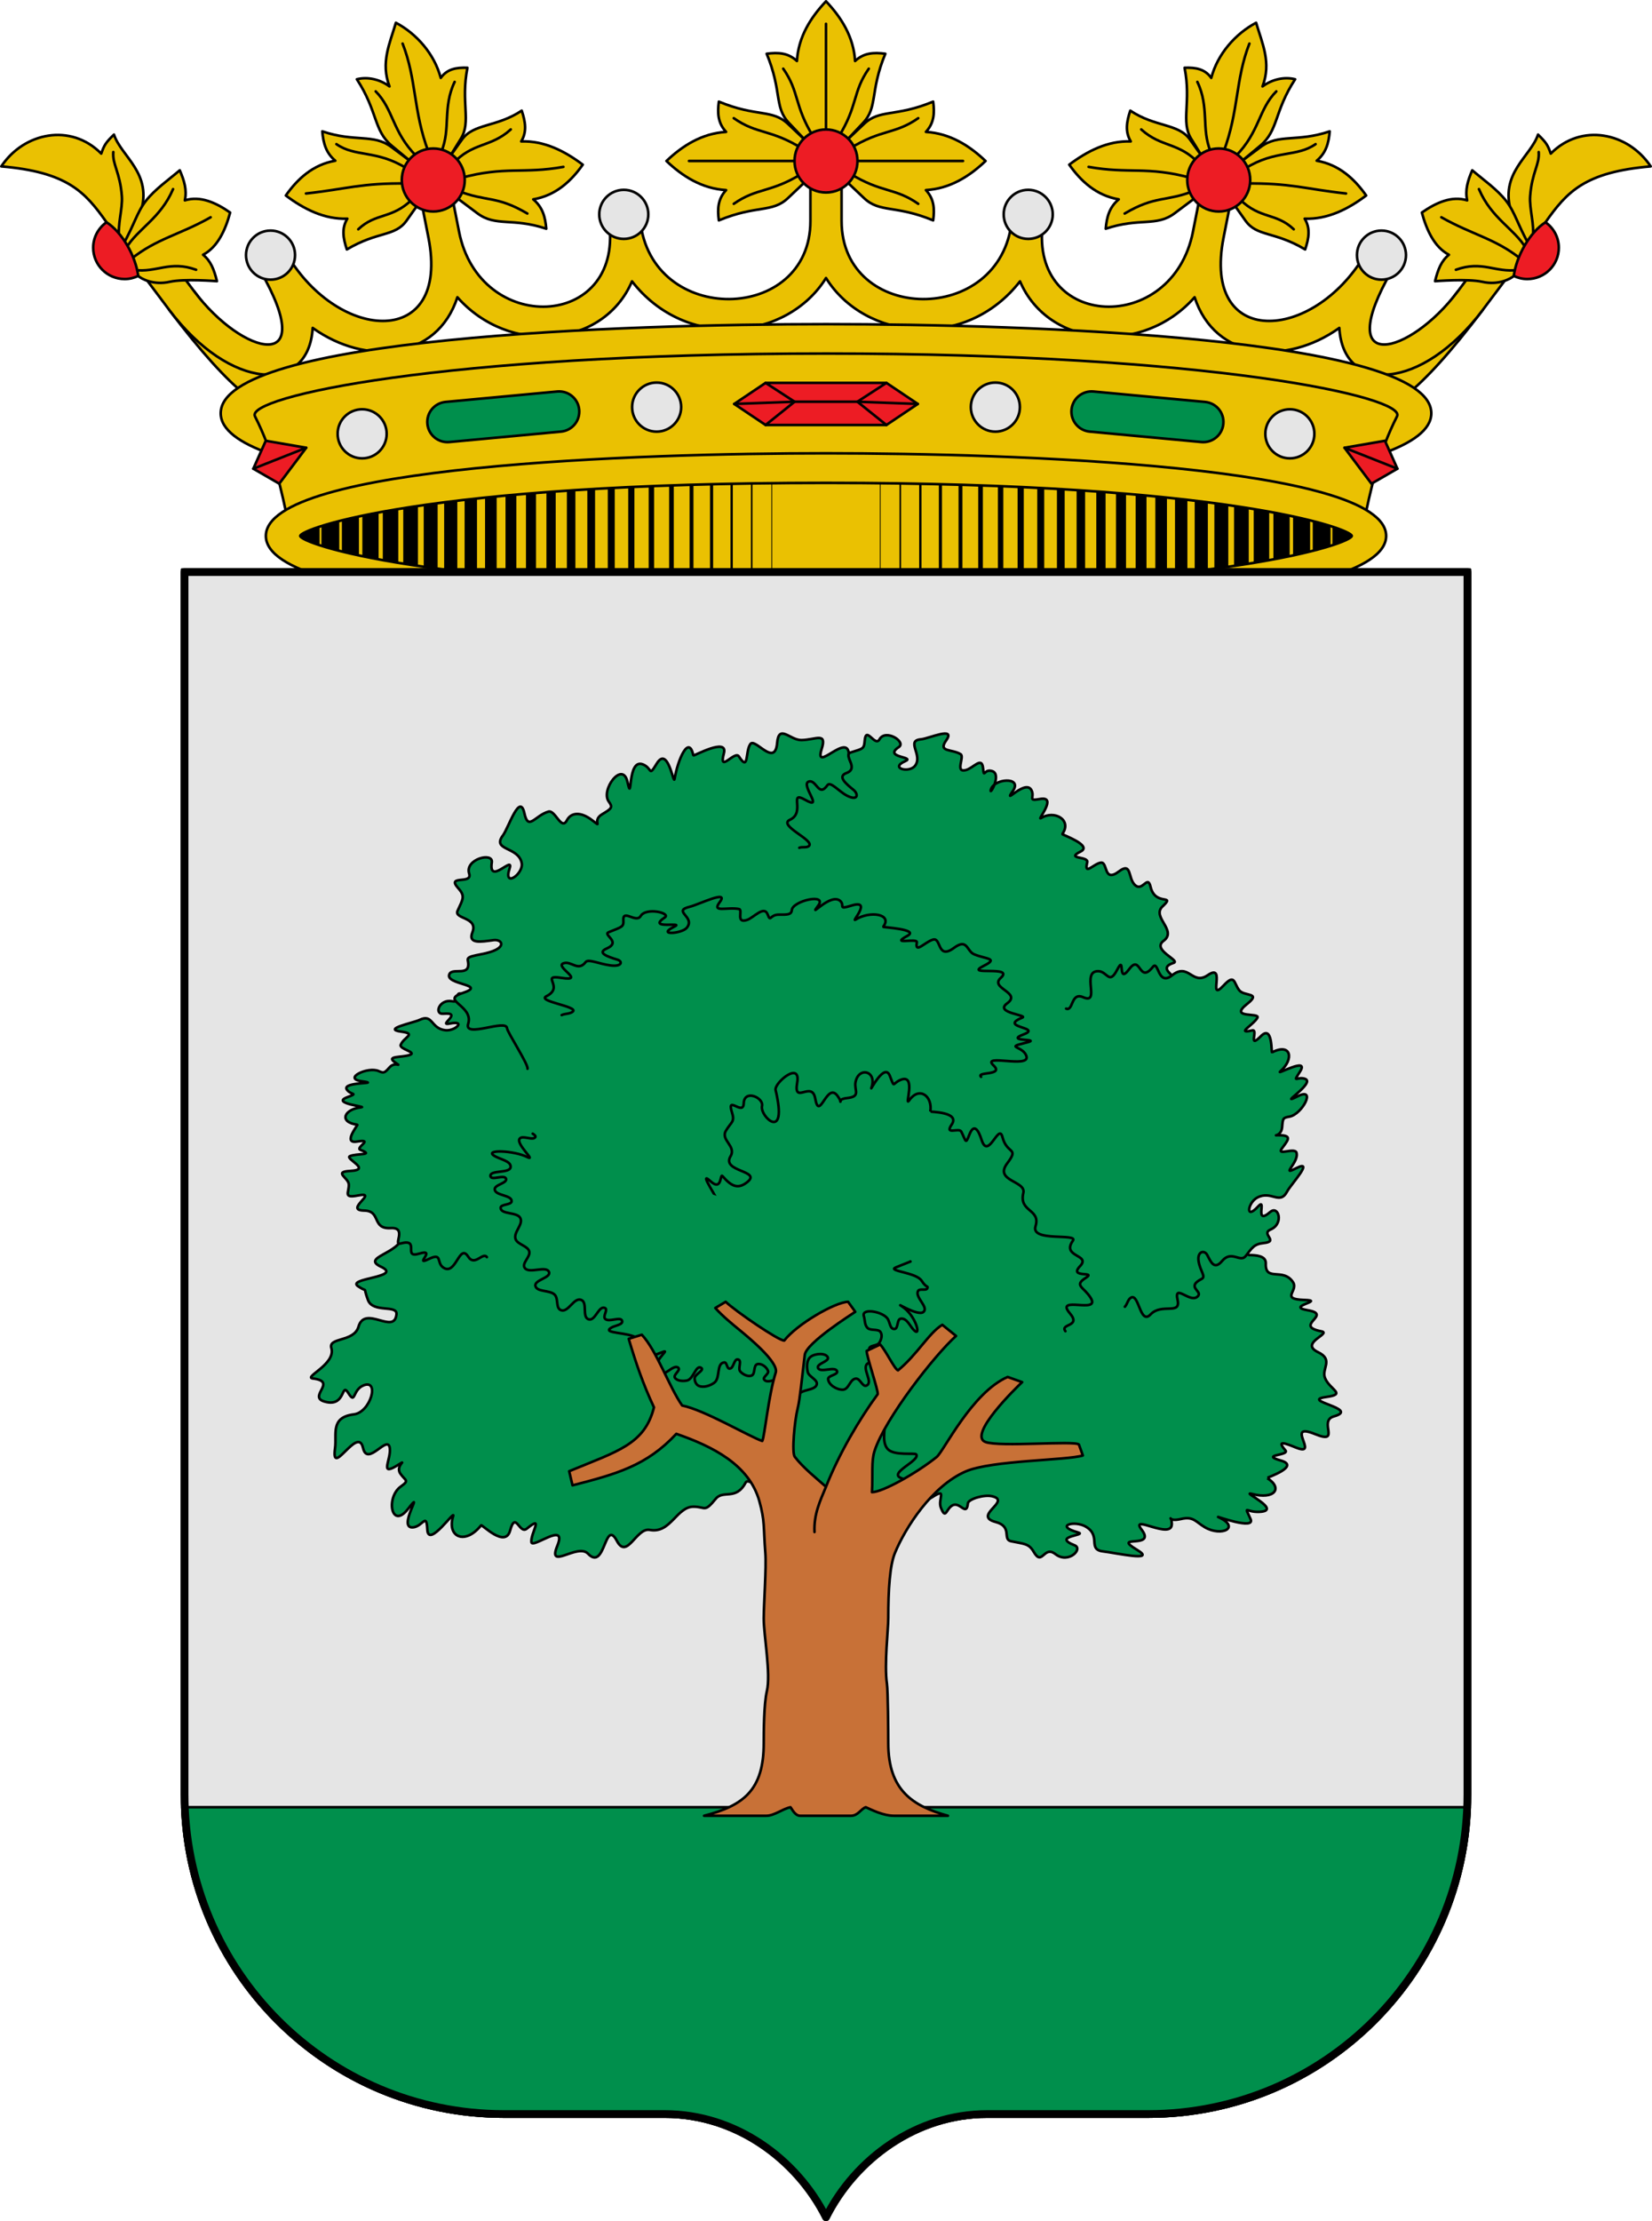 <?xml version="1.0" encoding="utf-8"?><!DOCTYPE svg PUBLIC "-//W3C//DTD SVG 1.1//EN" "http://www.w3.org/Graphics/SVG/1.1/DTD/svg11.dtd"><svg viewBox="0 0 640 860" xmlns="http://www.w3.org/2000/svg"><g stroke="#000" stroke-linecap="round" stroke-linejoin="round"><path d="m529.552 207.5c0 8.415-45.943 25.526-209.552 25.526s-209.552-17.111-209.552-25.526 45.943-25.526 209.552-25.526 209.552 17.111 209.552 25.526z" fill="#eac102"/><g fill="none"><path d="m135.754 196.496v22.009" stroke-width="6.6"/><path d="m143.527 194.709v25.582" stroke-width="6.3"/><path d="m151.3 193.536v27.927" stroke-width="6"/><path d="m159.073 192.085v30.83" stroke-width="5.7"/><path d="m166.847 190.801v33.398" stroke-width="5.4"/><path d="m174.62 189.685v35.631" stroke-width="5.1"/><path d="m182.393 188.569v37.863" stroke-width="4.8"/><path d="m190.166 187.619v39.761" stroke-width="4.5"/><path d="m197.94 187.005v40.99" stroke-width="4.2"/><path d="m205.714 186.28v42.441" stroke-width="3.9"/><path d="m213.487 185.163v44.674" stroke-width="3.6"/><path d="m221.261 184.549v45.903" stroke-width="3.3"/><path d="m229.034 184.27v46.461" stroke-width="3"/><path d="m236.807 183.6v47.8" stroke-width="2.7"/><path d="m244.58 183.042v48.917" stroke-width="2.4"/><path d="m252.354 182.707v49.587" stroke-width="2.1"/><path d="m260.127 182.204v50.591" stroke-width="1.8"/><path d="m267.9 181.869v51.262" stroke-width="1.5"/><path d="m275.673 180.864v53.272" stroke-width="1.2"/><path d="m283.447 180.864v53.272" stroke-width=".9"/><path d="m291.22 180.864v53.272" stroke-width=".6"/><path d="m298.993 180.864v53.272" stroke-width=".3"/><path d="m120.207 201.799v11.402" stroke-width="7.2"/><path d="m127.98 198.951v17.097" stroke-width="6.9"/><path d="m504.246 196.496v22.009" stroke-width="6.6"/><path d="m496.473 194.709v25.582" stroke-width="6.3"/><path d="m488.7 193.536v27.927" stroke-width="6"/><path d="m480.927 192.085v30.83" stroke-width="5.7"/><path d="m473.153 190.801v33.398" stroke-width="5.4"/><path d="m465.38 189.685v35.631" stroke-width="5.1"/><path d="m457.607 188.569v37.863" stroke-width="4.8"/><path d="m449.834 187.619v39.761" stroke-width="4.5"/><path d="m442.06 187.005v40.99" stroke-width="4.2"/><path d="m434.287 186.28v42.441" stroke-width="3.9"/><path d="m426.514 185.163v44.674" stroke-width="3.6"/><path d="m418.739 184.549v45.903" stroke-width="3.3"/><path d="m410.966 184.27v46.461" stroke-width="3"/><path d="m403.193 183.6v47.8" stroke-width="2.7"/><path d="m395.42 183.042v48.917" stroke-width="2.4"/><path d="m387.646 182.707v49.587" stroke-width="2.1"/><path d="m379.873 182.204v50.591" stroke-width="1.8"/><path d="m372.1 181.869v51.262" stroke-width="1.5"/><path d="m364.327 180.864v53.272" stroke-width="1.2"/><path d="m356.553 180.864v53.272" stroke-width=".9"/><path d="m348.78 180.864v53.272" stroke-width=".6"/><path d="m341.007 180.864v53.272" stroke-width=".3"/><path d="m519.793 201.799v11.402" stroke-width="7.2"/><path d="m512.02 198.951v17.097" stroke-width="6.9"/></g><g><path d="m305.27 47.975 7.195 6.809v15.102l-7.195 6.81c-6.137 5.809-12.206 2.575-26.785 8.63-.598-4.573-.337-8.356 2.811-11.723-9.445-.566-16.972-5.431-23.111-11.268 6.139-5.837 13.666-10.702 23.111-11.268-3.148-3.367-3.408-7.149-2.811-11.722 14.578 6.054 20.646 2.821 26.785 8.63z" fill="#eac102"/><path d="m308.954 62.335h-42.041" fill="none"/><path d="m310.778 67.152c-12.326 7.643-17.396 5.39-26.507 11.761" fill="none"/><path d="m310.778 57.518c-12.326-7.643-17.396-5.391-26.507-11.761" fill="none"/><path d="m327.549 54.797 6.808-7.197c5.807-6.139 2.574-12.209 8.627-26.792-4.572-.598-8.353-.337-11.719 2.812-.566-9.448-5.429-16.978-11.265-23.12-5.836 6.142-10.699 13.671-11.265 23.12-3.366-3.149-7.147-3.409-11.719-2.812 6.053 14.583 2.82 20.653 8.627 26.792l6.808 7.197z" fill="#eac102"/><path d="m320 51.286v-42.055" fill="none"/><path d="m315.185 53.11c-7.642-12.33-5.389-17.402-11.757-26.515" fill="none"/><path d="m108.724 147.361c-9.67-4.11-25.772-24.18-33.52-34.604l-9.664 7.206c12.534 16.551 22.108 26.968 29.745 33.065 3.819 3.049 7.152 5.091 10.645 6.118z" fill="#eac102"/><path d="m531.276 147.361c9.67-4.11 25.772-24.18 33.52-34.604l9.664 7.206c-12.534 16.551-22.108 26.968-29.745 33.065-3.819 3.049-7.152 5.091-10.645 6.118z" fill="#eac102"/><path d="m244.843 108.928c-11.006 25.76-47.609 28.868-67.645 6.155-7.908 24.37-35.579 26.565-56.056 11.879-1.554 25.967-32.091 24.3-55.603-7 0 0-9.06-12.06-13.589-18.09-1.897-2.526-1.314-6.54 1.226-8.426 2.54-1.887 6.581-1.308 8.475 1.22 4.517 6.03 13.552 18.09 13.552 18.09 18.743 25.02 48.983 32.659 25.631-7.957-1.573-2.736-.642-6.636 2.076-8.257 2.718-1.621 6.699-.652 8.305 2.065 20.175 34.129 63.246 36.415 54.773-6.568l-3.699-18.766c-.596-3.023 1.769-6.265 4.811-6.853 3.042-.588 6.445 1.54 7.042 4.563l3.699 18.728c7.965 40.322 63.203 38.004 58.208-2.965-.364-2.985 2.312-5.907 5.314-6.265 3.002-.358 6.354 1.847 6.652 4.838 4.118 41.214 65.946 39.972 65.946.263v-19.779c0-3.157 2.839-6.118 6.04-6.118s6.04 2.961 6.04 6.118v19.779c0 39.709 61.828 40.952 65.946-.263.299-2.992 3.65-5.196 6.652-4.838 3.002.358 5.678 3.28 5.314 6.265-4.996 40.969 50.243 43.287 58.208 2.965l3.699-18.728c.597-3.023 4-5.151 7.042-4.563 3.042.588 5.407 3.829 4.811 6.853l-3.699 18.766c-8.473 42.983 34.597 40.697 54.773 6.568 1.606-2.717 5.587-3.686 8.305-2.065 2.718 1.621 3.649 5.521 2.076 8.257-23.352 40.616 6.888 32.977 25.631 7.957 0 0 9.034-12.06 13.552-18.09 1.894-2.528 5.935-3.107 8.475-1.22 2.54 1.887 3.124 5.901 1.226 8.426-4.53 6.03-13.589 18.09-13.589 18.09-23.512 31.3-54.049 32.967-55.603 7-20.477 14.686-48.148 12.491-56.056-11.879-20.036 22.713-56.639 19.605-67.645-6.155-21.01 27.072-60.177 22.887-75.157-1.292-14.98 24.179-54.147 28.364-75.157 1.292z" fill="#eac102"/><path d="m211.628 88.559c-13.126-4.405-19.565-.634-26.707-5.987l-8.101-6.072-3.128-15.041 5.294-7.428c4.496-6.309 13.476-4.734 23.133-11.198 1.502 4.487 2.04 8.271-.193 11.921 8.906-.35 16.922 3.79 23.842 8.998-4.506 6.394-10.506 11.956-19.177 13.431 3.624 3.042 4.649 6.775 5.037 11.377z" fill="#eac102"/><path d="m159.668 62.915-8.094-6.038c-6.97-5.199-14.017-1.719-26.714-6.02.389 4.601 1.413 8.335 5.038 11.376-8.672 1.476-14.664 7.071-19.171 13.465 6.92 5.207 14.929 9.314 23.834 8.965-2.232 3.649-1.694 7.433-.192 11.919 11.985-7.158 18.675-4.864 23.139-11.164l5.287-7.463z" fill="#eac102"/><path d="m158.018 71.032c-18.251-.218-23.41 2.123-39.483 3.886" fill="none"/><path d="m157.452 65.136c-11.588-7.209-19.737-4.183-27.126-9.332" fill="none"/><path d="m159.601 77.264c-7.902 7.698-13.95 4.995-20.807 11.508" fill="none"/><path d="m173.731 61.489 4.819-7.803c4.075-6.599-.109-14.008 2.53-27.447-4.38-.153-7.847.472-10.33 3.925-2.479-9.33-9.41-17.128-17.382-21.355-2.369 8.089-5.997 15.403-2.48 24.649-3.784-2.802-8.502-3.807-12.635-2.772 8.193 12.541 6.409 19.839 13.566 25.776l7.825 6.49z" fill="#eac102"/><path d="m170.996 58.675c3.697-8.74.41-17.176 5.137-26.967" fill="none"/><path d="m161.32 60.477c-9.385-9.482-8.844-18.119-15.778-25.103" fill="none"/><path d="m165.962 58.733c-5.951-15.842-4.518-27.934-9.991-41.852" fill="none"/><path d="m175.286 63.544c7.86-8.654 14.697-6.254 22.591-13.436" fill="none"/><path d="m177.216 73.8c11.284 4.481 15.008 1.758 27.084 8.874" fill="none"/><path d="m178.575 68.897c17.073-4.669 24.112-1.463 39.693-4.29" fill="none"/><path d="m180.051 69.688c0 6.738-5.462 12.2-12.2 12.2s-12.2-5.462-12.2-12.2 5.462-12.2 12.2-12.2 12.2 5.462 12.2 12.2z" fill="#ed1c24" fill-rule="evenodd"/><path d="m41.258 86.054c-8.343-11.837-15.252-19.437-40.758-21.633 8.726-13.123 26.9-16.922 38.721-4.947 1.118-3.277 1.808-4.345 4.933-7.373 2.787 8.546 15.197 15.004 10.274 30.307l-4.838 15.039z" fill="#eac102"/><path d="m46.183 92.837c-.743-6.259 1.411-11.905 1.027-16.929-.703-9.193-3.714-12.221-3.316-17.036" fill="none"/><path d="m47.524 95.004c4.602-8.211 5.508-12.72 8.956-17.189 3.442-4.462 9.073-8.382 13.162-11.885 1.794 4.116 2.82 7.712 1.964 11.648 5.907-1.853 12.005.822 17.556 4.721-1.898 6.995-4.941 13.431-10.493 16.34 2.963 2.349 4.305 5.812 5.373 10.23 0 0-12.751-1.026-18.302.242-6.34 1.449-11.154-1.26-12.195-2.282z" fill="#eac102"/><path d="m50.666 100.391c9.921-8.025 19.004-9.49 30.947-16.268" fill="none"/><path d="m48.949 95.946c4.339-7.3 13.269-11.369 18.089-22.724" fill="none"/><path d="m52.053 104.519c8.534 1.168 13.71-3.78 23.92-.073" fill="none"/><path d="m53.545 106.83c-1.597.763-3.349 1.208-5.24 1.208-6.738 0-12.2-5.431-12.2-12.13 0-4.084 2.041-7.655 5.153-9.854 6.13 3.874 11.337 13.259 12.287 20.776z" fill="#ed1c24" fill-rule="evenodd"/><path d="m428.372 88.559c13.126-4.405 19.565-.634 26.707-5.987l8.101-6.072 3.128-15.041-5.294-7.428c-4.496-6.309-13.476-4.734-23.133-11.198-1.502 4.487-2.04 8.271.193 11.921-8.906-.35-16.922 3.79-23.842 8.998 4.506 6.394 10.506 11.956 19.177 13.431-3.624 3.042-4.649 6.775-5.037 11.377z" fill="#eac102"/><path d="m480.332 62.915 8.094-6.038c6.97-5.199 14.017-1.719 26.714-6.02-.389 4.601-1.413 8.335-5.038 11.376 8.672 1.476 14.664 7.071 19.171 13.465-6.92 5.207-14.929 9.314-23.834 8.965 2.232 3.649 1.694 7.433.192 11.919-11.985-7.158-18.675-4.864-23.139-11.164l-5.287-7.463z" fill="#eac102"/><path d="m481.982 71.032c18.251-.218 23.41 2.123 39.483 3.886" fill="none"/><path d="m482.548 65.136c11.588-7.209 19.737-4.183 27.126-9.332" fill="none"/><path d="m480.399 77.264c7.902 7.698 13.95 4.995 20.807 11.508" fill="none"/><path d="m466.269 61.489-4.819-7.803c-4.075-6.599.109-14.008-2.53-27.447 4.38-.153 7.847.472 10.33 3.925 2.479-9.33 9.41-17.128 17.382-21.355 2.369 8.089 5.997 15.403 2.48 24.649 3.784-2.802 8.502-3.807 12.635-2.772-8.193 12.541-6.409 19.839-13.566 25.776l-7.825 6.49z" fill="#eac102"/><path d="m469.004 58.675c-3.697-8.74-.41-17.176-5.137-26.967" fill="none"/><path d="m478.68 60.477c9.385-9.482 8.844-18.119 15.778-25.103" fill="none"/><path d="m474.038 58.733c5.951-15.842 4.518-27.934 9.991-41.852" fill="none"/><path d="m464.714 63.544c-7.86-8.654-14.697-6.254-22.591-13.436" fill="none"/><path d="m462.784 73.8c-11.284 4.481-15.008 1.758-27.084 8.874" fill="none"/><path d="m461.425 68.897c-17.073-4.669-24.112-1.463-39.693-4.29" fill="none"/><path d="m598.742 86.054c8.343-11.837 15.252-19.437 40.758-21.633-8.726-13.123-26.9-16.922-38.721-4.947-1.118-3.277-1.808-4.345-4.933-7.373-2.787 8.546-15.197 15.004-10.274 30.307l4.838 15.039z" fill="#eac102"/><path d="m592.476 95.004c-4.602-8.211-5.508-12.72-8.956-17.189-3.442-4.462-9.073-8.382-13.162-11.885-1.794 4.116-2.82 7.712-1.964 11.648-5.907-1.853-12.005.822-17.556 4.721 1.898 6.995 4.941 13.431 10.493 16.34-2.963 2.349-4.305 5.812-5.373 10.23 0 0 12.751-1.026 18.302.242 6.34 1.449 11.154-1.26 12.195-2.282z" fill="#eac102"/><path d="m593.817 92.837c.743-6.259-1.411-11.905-1.027-16.929.703-9.193 3.714-12.221 3.316-17.036" fill="none"/><path d="m589.335 100.391c-9.921-8.025-19.004-9.49-30.947-16.268" fill="none"/><path d="m591.051 95.946c-4.339-7.3-13.269-11.369-18.089-22.724" fill="none"/><path d="m587.947 104.519c-8.534 1.168-13.71-3.78-23.92-.073" fill="none"/><path d="m586.455 106.83c1.597.763 3.349 1.208 5.24 1.208 6.738 0 12.2-5.431 12.2-12.13 0-4.084-2.041-7.655-5.153-9.854-6.13 3.874-11.337 13.259-12.287 20.776z" fill="#ed1c24" fill-rule="evenodd"/><path d="m334.73 47.975-7.195 6.809v15.102l7.195 6.81c6.137 5.809 12.206 2.575 26.785 8.63.598-4.573.337-8.356-2.811-11.723 9.445-.566 16.972-5.431 23.111-11.268-6.139-5.837-13.666-10.702-23.111-11.268 3.148-3.367 3.408-7.149 2.811-11.722-14.578 6.054-20.646 2.821-26.785 8.63z" fill="#eac102"/><path d="m331.046 62.335h42.041" fill="none"/><path d="m329.222 67.152c12.326 7.643 17.396 5.39 26.507 11.761" fill="none"/><path d="m329.222 57.518c12.326-7.643 17.396-5.391 26.507-11.761" fill="none"/><path d="m324.815 53.11c7.642-12.33 5.389-17.402 11.757-26.515" fill="none"/><path d="m332.2 62.335c0 6.738-5.462 12.2-12.2 12.2s-12.2-5.462-12.2-12.2 5.462-12.2 12.2-12.2 12.2 5.462 12.2 12.2z" fill="#ed1c24" fill-rule="evenodd"/><path d="m251.16 82.999c0 5.247-4.253 9.5-9.5 9.5s-9.5-4.253-9.5-9.5 4.253-9.5 9.5-9.5 9.5 4.253 9.5 9.5z" fill="#e5e5e5" fill-rule="evenodd"/><path d="m114.309 98.774c0 5.247-4.253 9.5-9.5 9.5s-9.5-4.253-9.5-9.5 4.253-9.5 9.5-9.5 9.5 4.253 9.5 9.5z" fill="#e5e5e5" fill-rule="evenodd"/><path d="m320 182.15c-168.57 0-220.116-19.27-220.116-22.15 0-2.88 51.546-22.151 220.116-22.151s220.116 19.27 220.116 22.151c0 2.88-51.546 22.15-220.116 22.15zm-166.243 3.832c-39.251-5.182-68.257-13.333-68.257-25.982 0-29.396 156.668-34.5 234.5-34.5s234.5 5.104 234.5 34.5c0 12.649-29.006 20.8-68.257 25.982z" fill="#eac102" fill-rule="evenodd"/><path d="m195.211 185.982-83.261 17.712c-3.114-14.949-6.055-28.533-13.178-42.512-3.787-7.431 72.067-24.299 221.229-24.299s225.016 16.869 221.229 24.299c-7.123 13.979-10.064 27.562-13.178 42.512l-83.261-17.712z" fill="#eac102"/><path d="m172.64 155.615 43.214-4.034c4.323-.404 8.129 2.735 8.534 7.037.406 4.302-2.748 8.091-7.071 8.494l-43.214 4.034c-4.323.404-8.129-2.735-8.534-7.037-.406-4.302 2.748-8.091 7.071-8.494z" fill="#008f4c" fill-rule="evenodd"/><path d="m149.797 167.961c0 5.247-4.253 9.5-9.5 9.5s-9.5-4.253-9.5-9.5 4.253-9.5 9.5-9.5 9.5 4.253 9.5 9.5z" fill="#e5e5e5" fill-rule="evenodd"/><path d="m263.882 157.619c0 5.247-4.253 9.5-9.5 9.5s-9.5-4.253-9.5-9.5 4.253-9.5 9.5-9.5 9.5 4.253 9.5 9.5z" fill="#e5e5e5" fill-rule="evenodd"/><path d="m98.138 181.472 4.821-10.819 15.674 2.708-10.448 13.905z" fill="#ed1c24"/><path d="m98.138 181.472 20.495-8.112" fill="none"/><path d="m523.689 207.5c0 2.671-47.699 20.545-203.689 20.545s-203.689-17.874-203.689-20.545c0-2.671 47.699-20.546 203.689-20.546 155.99 0 203.689 17.874 203.689 20.546zm13.311 0c0 27.266-144.977 32-217 32s-217-4.734-217-32 144.977-32 217-32c72.023 0 217 4.734 217 32z" fill="#eac102" fill-rule="evenodd"/><path d="m296.597 148.238-12.16 8.155 12.16 8.154h46.806l12.16-8.154-12.16-8.155z" fill="#ed1c24"/><path d="m296.597 148.238 11.24 7.298-11.24 9.01" fill="none"/><path d="m284.437 156.392 23.4-.856h24.327l23.4.856" fill="none"/><path d="m343.403 148.238-11.24 7.298 11.24 9.01" fill="none"/><path d="m466.862 155.615-43.214-4.034c-4.323-.404-8.129 2.735-8.534 7.037-.406 4.302 2.748 8.091 7.071 8.494l43.214 4.034c4.323.404 8.129-2.735 8.534-7.037s-2.748-8.091-7.071-8.494z" fill="#008f4c" fill-rule="evenodd"/><path d="m541.364 181.472-4.821-10.819-15.674 2.708 10.448 13.905z" fill="#ed1c24"/><path d="m541.364 181.472-20.495-8.112" fill="none"/><path d="m388.84 82.999c0 5.247 4.253 9.5 9.5 9.5s9.5-4.253 9.5-9.5-4.253-9.5-9.5-9.5-9.5 4.253-9.5 9.5z" fill="#e5e5e5" fill-rule="evenodd"/><path d="m525.691 98.774c0 5.247 4.253 9.5 9.5 9.5s9.5-4.253 9.5-9.5-4.253-9.5-9.5-9.5-9.5 4.253-9.5 9.5z" fill="#e5e5e5" fill-rule="evenodd"/><path d="m490.204 167.961c0 5.247 4.253 9.5 9.5 9.5s9.5-4.253 9.5-9.5-4.253-9.5-9.5-9.5-9.5 4.253-9.5 9.5z" fill="#e5e5e5" fill-rule="evenodd"/><path d="m376.118 157.619c0 5.247 4.253 9.5 9.5 9.5s9.5-4.253 9.5-9.5-4.253-9.5-9.5-9.5-9.5 4.253-9.5 9.5z" fill="#e5e5e5" fill-rule="evenodd"/><path d="m459.949 69.688c0 6.738 5.462 12.2 12.2 12.2s12.2-5.462 12.2-12.2-5.462-12.2-12.2-12.2-12.2 5.462-12.2 12.2z" fill="#ed1c24" fill-rule="evenodd"/></g></g><g stroke="#000" stroke-linecap="round" stroke-linejoin="round"><path d="m70.5 220.5v474.25c0 68.898 55.852 124.75 124.75 124.75h62.375c27.289 0 50.92 17.163 62.375 40 11.455-22.837 35.086-40 62.375-40h62.375c68.898 0 124.75-55.852 124.75-124.75v-474.25z" fill="#e5e5e5"/><path d="m70.606 699.7c2.599 66.603 57.405 119.8 124.644 119.8h62.375c27.289 0 50.92 17.163 62.375 40 11.455-22.837 35.086-40 62.375-40h62.375c67.24 0 122.045-53.197 124.644-119.8z" fill="#008f4c" fill-rule="evenodd"/></g><g stroke="#000" stroke-linecap="round" stroke-linejoin="round"><path d="m170.5 495.17 117.921 68.488 27.469 29.356h15.506l35.34-25.255 102.764-62.363-38.117-146.065-136.926-65.317-114.448 121.513z" fill="#008f4c"/><path d="m300.809 547.43c-4.698.989 8.329 7.348.276 8.935-12.097 2.384 7.767 5.846 1.528 11.693-2.599 2.435-10.562-2.932-8.999 4.069 1.438 6.438-3.5-.459-4.785 1.951-3.732 6.999-8.624 2.655-11.526 6.192-4.542 5.537-3.836 3.081-8.618 3.076-6.593 0-8.847 10.516-16.968 8.984-5.213-.983-8.773 11.749-12.736 4.251-4.774-9.033-4.447 12.009-11.198 4.95-4.012-4.195-15.896 6.77-11.87-3.049 4.046-9.869-9.734 1.331-10.046-1.412-.393-3.464 5.071-10.83-1.782-5.213-2.888 2.367-4.32-7.148-6.472.744-1.892 6.935-10.883-2.471-11.228-2.039-6.283 7.857-13.381 4.44-10.823-3.558.944-2.951-9.641 12.659-10.013 5.238-.339-6.754-1.638-1.456-5.312-.927-6.882.992 4.746-16.021-2.134-7.145-6.476 8.356-8.795-4.43-2.781-8.676 3.436-2.426 1.7-2.167-.212-4.93-2.29-3.31 3.895-6.204-1.794-2.851-6.149 3.623-1.829-2.65-2.288-6.893-.648-5.994-8.686 7.494-10.41-.292-1.945-8.786-12.537 12.246-10.811.089.75-5.282-2.006-11.874 7.293-13.018 6.481-.797 9.997-13.608 3.856-11.27-4.569 1.74-3.084 7.718-6.043 2.979-2.684-4.301-.968 4.951-8.206 3.576-8.716-1.656 4.666-7.951-5.45-9.162-3.957-.474 8.972-5.485 7.108-11.8-1.25-4.237 8.782-2.236 10.517-8.25 2.49-8.631 13.886 3.355 14.716-4.818.391-3.847-9.104-.375-11.034-5.514-2.289-6.095.441-2.459-3.807-5.304-4.831-3.236 17.686-3.438 8.832-7.593-7.796-3.658 6.972-5.036 8.278-11.587 1.366-6.855 12.587 2.868 15.764.329 1.524-1.218-.375-3.295-.062-5.064" fill="#008f4c" fill-rule="evenodd"/><path d="m188.629 486.732c-1.533-2.199-4.709 3.795-7.252-.196-3.453-5.417-4.704 7.559-9.644 4.223-2.802-1.892-.18-5.961-5.701-3.268-5.891 2.875 3.348-4.266-3.636-2.115-6.585 2.029.662-6.113-7.25-3.928-3.013.832 2.751-6.337-3.779-5.961-7.498.432-3.612-6.681-10.264-6.785-8.199-.128 6.065-7.506-2.47-5.834-5.885 1.153-3.331-1.25-3.5-4.312-.142-2.564-6.133-4.861.555-5.2 8.579-.435-2.28-4.769-.114-5.73 2.601-1.154 9.726-.231 4.065-2.432-2.21-.859 5.555-4.356-1.368-3.211-5.687.94.509-6.487.191-6.528-7.445-.975-5.137-6.075 1.518-6.744 2.348-.236-11.729-1.48-5.59-3.843 4.748-1.828 1.641-.75.034-2.925-2.462-3.332 14.058-2.152 5.736-3.308-7.544-1.048 2.322-5.784 6.494-3.966 2.05.894 2.307.795 4.258-1.422 2.306-2.622 5.293.476 1.831-2.146-3.021-2.288 2.941-1.654 5.868-2.616 3.304-1.086-4.011-2.259-3.373-3.943 1.139-3.003 6.409-4.29.201-5.123-7.565-1.015 4.697-3.386 7.218-4.591 5.087-2.43 4.152 3.397 9.904 4.053 3.769.43 8.273-3.946 1.615-2.58-4.79.983 5.506-4.524-2.414-3.81-3.767.34-1.601-5.844 3.455-4.83 3.942.791-.118-4.952 4.812-2.337 2.987 1.584 4.091.96 7.848-.099 2.862-.807 2.662 4.435 7.707 3.193 4.128-1.016 3.486 1.746 3.091 4.486-.26 1.799 2.203 2.844 3.752-.039 1.508-2.807.962-5.651 2.727-5.408 6.167.849 2.283-3.227 4.422-3.9 3.846-1.21 4.312 8.409 6.837 2.803 2.196-4.877 4.876 2.376 10.74 1.247 5.193-1-1.139 8.158 2.255 8.312 1.292.058 2.248-1.051 3.553-1.317" fill="#008f4c" fill-rule="evenodd"/><path d="m361.308 343.718c-3.979-1.504 7.084-5.577-.319-8.101-9.617-3.28 13.598-6.111 7.706-11.206-3.793-3.28-10.842.421-5.894-6.067 5.207-6.827-8.7 5.768-4.757-2.27 3.707-7.557-18.263 11.956-14.15 2.644 1.459-3.303-5.852-3.479-5.135-10.844.82-8.421-9.74-8.194-9.893-15.63-.191-9.171-13.625 7.469-10.563-2.203 2.137-6.75-2.182-3.611-7.8-3.504-4.442.086-8.778-6.416-9.43 1.125-.832 9.629-8.573-2.181-10.388.425-2.045 2.936-.483 10.89-4.43 4.785-1.591-2.461-7.979 6.834-5.816-1.221 1.697-6.319-11.763 1.195-11.837.842-1.728-8.242-6.015 1.572-7.256 9.064-.436 2.63-2.523-13.148-6.935-5.889-3.249 5.346-1.6 1.805-5.306.299-6.32-2.568-3.968 15.976-6.027 6.742-1.858-8.332-10.535 3.113-7.225 7.653 1.603 2.199 1.209 2.639-2.602 4.904-4.256 2.529.726 5.798-3.901 2.258-4.298-3.289-8.082-3.093-9.754.109-2.144 4.106-4.476-4.158-7.131-3.396-5.195 1.491-7.805 7.608-9.289.718-1.8-8.36-6.164 5.587-8.361 8.525-4.434 5.931 6.116 4.208 7.296 10.698.763 4.198-7.261 9.812-4.686 2.057 1.769-5.328-8.259 6.789-6.896-2.336.622-4.164-10.59-1.23-8.775 4.334 1.421 4.354-9.003.316-4.263 5.614 2.836 3.17 1.895 4.095-.222 8.799-1.464 3.254 8.105 2.355 5.747 8.32-1.808 4.574 3.201 3.728 8.118 3.028 3.02-.43 5.021 2.24-.094 4.206-4.732 1.819-10.271 1.53-9.82 3.575 1.505 6.816-5.745 2.635-7.093 5.327-2.116 4.225 15.24 4.011 5.045 7.384-8.806 2.914 4.435 4.74 2.204 11.905-1.784 5.73 14.798-2.038 15.058 1.722.104 1.51 8.414 14.199 7.927 15.685" fill="#008f4c" fill-rule="evenodd"/><path d="m437.986 398.48c-1.336-3.232 7.316 1.4 4.627-4.563-3.366-7.46 11.2 4.159 10.959-1.356-.199-4.531-6.411-6.364.298-6.859 6.878-.508-6.83-2.467.158-4.408 6.543-1.817-7.55-5.851.624-8.485 2.865-.923-8.639-5.001-3.872-8.536 5.457-4.048-4.756-9.194-.43-13.299 5.331-5.06-2.789.123-4.607-7.616-1.177-5.01-3.131 2.353-6.228-.891-2.516-2.635-1.113-8.8-5.946-5.131-6.181 4.692-4.309-3.667-7.052-3.345-2.767.325-6.674 5.36-5.317-.117.628-2.537-8.689-1.082-2.532-4.197 4.723-2.389-7.294-6.512-7.127-6.747 3.919-5.496-3.104-9.461-8.244-6.178-1.808 1.155 6.657-8.678-.391-7.398-4.818.876-2.145-.462-3.148-3.067-2.076-5.387-11.638 6.119-7.371-.039 3.971-5.731-7.707-4.928-8.583-.27-.374 1.989 4.353-6.235.559-7.432-3.288-1.038-3.069 3.207-3.522-1.156-.486-4.677-3.7.02-6.719.775-4.274 1.07-.346-5.157-1.978-6.171-3.294-2.047-8.842-.701-5.625-5.266 3.997-5.672-6.767-.737-9.736-.489-6.003.501.854 6.091-2.259 10.211-2.29 3.031-10.055.949-3.844-1.741 4.135-1.791-8.738-1.307-2.475-5.457 2.99-1.981-5.134-7.225-7.483-3.001-1.737 3.124-5.217-5.424-5.715.435-.282 3.319-.557 3.107-5.341 4.611-3.349 1.053 3.4 6.107-1.717 7.985-3.699 1.358-.172 4.162 2.749 6.574 1.915 1.58 1.767 4.408-2.546 2.212-3.125-1.591-6.438-5.74-7.617-4.046-3.371 4.841-4.223-2.224-7.13-1.443-3.662.985 6.29 11.516-1.554 7.054-6.501-3.698.382 4.929-5.825 7.761-4.817 2.197 9.56 7.836 7.408 10.093-.855.896-2.627.247-3.781.751" fill="#008f4c" fill-rule="evenodd"/><path d="m448.332 489.012c-3.126-6.637 6.401-1.006 7.884-10.384 2.191-13.853 26.424 7.306 27.74 7.306 2.407 0 6.562.191 6.425 3.205-.333 7.339 6.808 1.415 10.595 7.357 2.107 3.306-5.159 6.511 4.301 6.8 8.638.264-7.658 2.478 1.365 3.993 9.961 1.673-5.945 5.978 5.277 8.165 4.136.806-8.711 4.516-1.305 8.061 6.222 2.978 1.209 6.414 2.713 10.028 1.94 4.662 8.564 6.224.361 7.346-10.29 1.407 13.59 4.532 3.07 7.495-6.216 1.751 3.023 11.063-7.325 6.84-11.996-4.896 2.09 9.039-7.353 5.235-4.03-1.623-7.759-3.111-4.12 1.05 1.84 2.103-10.107 1.59-1.731 3.982 7.746 2.212-5.526 6.64-5.367 6.739 6.348 3.937 2.898 8.503-5.837 6.173-4.849-1.293 12.408 6.528 2.793 6.942-5.181.223-5.926-2.963-3.34 2.781 1.996 4.436-13.582-1.252-12.567-.794 9.011 4.057 1.347 7.8-5.152 3.967-3.685-2.173-4.389-4.333-9.284-3.176-5.796 1.371-3.625-2.467-3.509 1.86.172 6.477-16.542-4.105-11.682 2.268 5.889 7.723-12.055 1.614-1.821 7.774 8.156 4.909-8.799 1.102-12.856.677-6.585-.69-.794-5.866-6.844-9.564-4.348-2.657-12.491-.46-3.193 2.149 4.095 1.149-10.514 1.381-1.241 5.014 3.406 1.335-2.407 7.351-7.465 3.398-4.536-3.545-5.04 4.951-8.377-.841-1.872-3.248-3.537-3.058-8.811-4.138-3.468-.711.748-5.673-5.963-7.452-9.139-2.423 6.34-8.101-1.318-9.957-3.167-.767-9.262 1.105-9.423 2.741-.519 5.279-3.03-.716-5.893.734-2.618 1.326-2.622 5.863-4.566.965-1.295-3.263 2.581-7.919-3.283-4.139-7.157 4.614-4.323-4.593-11.961-7.278-5.568-1.957 7.415-6.79 5.678-9.255-.476-.675-8.509.654-11.014-2.018-2.77-2.954-.474-9.417-1.489-9.669" fill="#008f4c" fill-rule="evenodd"/><path d="m412.75 515.412c-2.231-3.036 6.282-1.596 1.735-6.926-6.117-7.17 12.031.494 8.061-5.98-2.595-4.232-6.687-4.737-1.927-7.743 4.427-2.795-6.819.292-2.201-4.544 4.365-4.57-7.371-3.409-2.772-9.86 2.143-3.005-16.422.633-14.479-5.578 2.119-6.772-6.534-5.447-4.716-12.912 1.153-4.736-11.512-4.49-6.224-11.491 4.763-6.304-.114-3.242-1.885-10.191-1.432-5.622-5.476 9.221-8.073 1.12-1.189-3.708-2.92-6.668-4.738-1.97-1.554 4.015-1.261 2.417-3.134-1.222-.856-1.664-6.618 1.545-3.699-2.729 3.369-4.931-8.322-4.859-8.292-5.043.969-5.933-4.24-9.913-8.173-4.314-2.091 2.976 3.14-10.682-3.408-7.904-3.374 1.432-2.061 3.497-4.133-1.675-2.038-5.089-7.535 5.909-7.141 4.835 2.448-6.685-4.907-8.469-6.108-2.338-.628 3.202 2.262 5.62-3.348 6.202-4.87.506-.766 3.278-3.545-.731-4.191-6.046-7.08 10.213-8.733.873-1.253-7.076-8.519 2.618-6.989-6.077 1.533-8.713-9.01.099-8.354 2.839 4.887 20.389-6.189 10.296-5.255 6.176.736-3.246-6.918-6.63-7.1-1.02-.164 5.046-6.798-3.493-4.534 3.531 1.183 3.671-.252 3.514-2.351 7.026-2.203 3.685 4.161 5.921 1.774 9.926-3.58 6.005 11.86 5.48 6.676 9.822-3.608 3.022-6.232 1.983-9.765-2.148-1.058-1.237-.102 6.114-4.665 1.964-5.436-4.945 4.202 8.578 2.56 7.836-3.591-1.622-7.985-1.68-4.314 3.794 2.406 3.588-.397 4.364-.277 7.041.249 5.537 10.026 4.178 10.365 7.474.13 1.272-2.203 1.528-3.034 2.642" fill="#008f4c" fill-rule="evenodd"/><path d="m413.027 390.512c2.866 1.118 1.742-6.538 6.636-4.4 6.856 2.994-.943-10.146 5.784-10.104 3.523.021 4.221 5.51 7.328-.504 3.35-6.485-.104 6.158 4.695-.292 4.534-6.095 3.671 6.072 9.165-.857 2.214-2.792 1.841 7.744 7.432 3.267 6.44-5.158 7.769 4.056 13.806-.056 7.436-5.063-.37 10.98 6.172 3.974 4.472-4.79 3.873-.871 6.063 1.879 1.941 2.437 8.786.743 3.029 5.285-7.408 5.845 5.247 3.139 3.989 5.364-1.582 2.798-8.562 6.369-1.996 4.877 2.534-.576-1.932 7.551 3.405 2.183 4.537-4.564 3.944 6.476 4.256 6.315 7.337-3.781 8.739 2.502 3.213 7.359-1.958 1.72 11.459-5.915 7.619.111-3.079 4.83-1.063 1.705 1.97 2.786 4.303 1.534-11.123 10.917-2.899 6.764 7.493-3.784 1.822 6.961-3.133 7.869-2.439.447-2.594.491-2.853 4.041-.312 4.288-5.117 2.893-.186 3.195 4.164.255 2.122 2.249.064 5.133-2.106 2.951 5.067-.612 5.699 1.607 1.048 3.68-6.372 9.174-.255 6.047 7.485-3.826-1.915 6.182-3.359 8.92-2.912 5.521-6.105-.555-11.63 2.417-3.686 1.983-4.659 8.892.302 3.469 3.691-4.035-1.77 7.69 4.75 2.089 3.206-2.754 5.409 4.528.178 6.766-4.053 1.734 3.448 4.626-2.731 5.26-3.762.386-4.481 1.883-6.971 5.057-2.067 2.634-5.484-2.421-9.077 1.844-3.083 3.66-4.312.545-5.814-2.302-1.056-2.002-3.924-1.432-3.338 2.41.582 3.81 2.943 5.985 1.223 6.856-6.132 3.107.052 4.625-1.321 6.495-2.72 3.705-9.572-5.258-8.032 1.664 1.342 6.027-6.209 1.07-10.475 5.608-4.096 4.356-4.491-8.474-7.66-6.461-1.158.736-1.303 2.419-2.293 3.495" fill="#008f4c" fill-rule="evenodd"/><path d="m206.37 438.919s1.294.775 1.066 1.26c-.8 1.697-5.077-.861-6.146.714-1.459 2.148 6.687 8.952 2.922 7.068-5.053-2.53-16.379-2.968-12.938-.597 2.18 1.502 6.798 2.063 6.54 4.507-.273 2.586-8.233.969-7.793 3.536.306 1.787 5.348-.801 6.002.91.691 1.808-4.54 2.306-4.366 4.21.226 2.459 6.643 2.084 6.554 4.55-.054 1.534-4.337 1.059-4.271 2.592.114 2.605 6.407 1.517 7.618 3.891 1.287 2.523-2.732 5.501-1.829 8.154.721 2.12 4.589 2.569 5.275 4.698.693 2.147-3.062 4.664-1.685 6.532 1.743 2.364 8.321-1.125 9.367 1.546.88 2.247-5.775 3.049-5.264 5.385.532 2.437 5.595 1.524 7.453 3.374 1.609 1.603.265 5.33 2.543 6.041 2.794.872 4.839-4.938 7.628-4.052 2.844.903.18 6.858 3.088 7.584 2.545.635 3.786-5.41 6.184-4.42 1.435.592-.929 3.175.126 4.223 1.477 1.468 6.061-1.118 6.578.799.404 1.496-2.838 1.757-4.256 2.636-3.793 2.349 6.742 1.559 10.241 4.123 2.924 2.142-1.613 9.574 2.009 8.199 2.653-1.007 5.306-2.014 7.958-3.02 2.882-1.094-5.324 4.368-1.878 8.161 1.961 2.159 5.815-3.655 7.684-1.963 1.058.958-2.063 2.688-1.318 3.856.809 1.27 3.195 1.446 4.773 1.052 2.473-.617 3.383-6.251 5.429-4.869 1.371.926-2.489 2.467-2.546 3.999-.04 1.103.499 2.504 1.616 2.981 1.845.788 4.406-.066 5.981-1.229 2.47-1.825.676-7.519 3.863-7.855 1.117-.119.915 2.374 2.04 2.396 1.725.033 1.635-3.95 3.301-3.551 1.712.41-.22 3.435.882 4.672.962 1.081 2.837 2.092 4.285 1.601 1.733-.588.596-4.074 2.395-4.472 1.642-.363 3.61 1.246 4.074 2.695.368 1.151-2.23 2.345-1.482 3.34 1.538 2.047 6.522-1.783 8.295.107 1.842 1.962-3.667 5.996-1.404 7.57 2.274 1.582 5.357-1.924 7.944-3.063 1.882-.828 4.986-.922 5.499-2.735.532-1.879-3.102-2.999-3.505-4.903-.421-1.987-.477-4.705 1.31-5.952 1.698-1.185 5.583-1.476 6.463.278.814 1.623-4.457 2.47-3.776 4.141.857 2.103 6.673-.858 7.397 1.285.467 1.382-3.548 1.593-3.466 3.034.124 2.185 3.295 4.206 5.749 4.108 2.311-.093 2.695-4.154 5.004-4.284 1.688-.095 2.546 3.342 4.074 2.695 2.886-1.221-2.014-6.7.435-8.529 1.187-.886 3.733 1.676 4.608.537 1.546-2.011-4.647-4.061-3.938-6.415.383-1.268 2.986-.939 3.783-2.045.876-1.216 1.426-3.082.561-4.304-.934-1.321-3.768-.385-4.974-1.518-1.233-1.158-.981-3.069-1.472-4.604-1.044-3.266 7.381-1.847 9.265 1.067.841 1.301.837 3.907 2.522 3.902 1.72 0 .842-3.789 2.546-3.999 2.473-.305 3.55 3.128 5.325 4.692 2.54 2.238.467-5.986-4.914-9.469-3.158-2.044 6.181 3.95 8.303 2.205 2.319-1.907-3.581-5.829-1.974-8.249.624-.94 3.111.084 3.523-.944.441-1.103-.319.074-2.206-2.911-2.091-3.31-13.569-3.739-9.968-5.18 1.884-.754 3.753-1.537 5.651-2.262.028-.02-.046-.027-.058-.049" fill="#008f4c" fill-rule="evenodd"/><path d="m380.076 416.926c-2.062-2.121 9.107-.368 4.808-4.447-4.91-4.659 14.061 1.251 12.787-3.46-1.111-4.106-8.542-3.331-.662-5.2 8.058-1.91-8.474-.316-.465-3.333 7.469-2.814-10.038-2.602-.517-6.489 2.497-1.019-11.035-1.774-5.852-5.524 5.809-4.204-6.984-5.83-2.478-9.857 5.582-4.987-14.777-.568-6.587-4.671 5.954-2.982.842-2.557-3.696-4.455-2.989-1.25-2.555-6.386-7.805-2.513-6.564 4.841-4.915-4.052-8.092-3.205-3.12.832-7.164 5.762-6.319 1.101.355-1.96-10.787 1.308-3.621-2.576 4.693-2.543-9.605-3.249-9.444-3.459 3.834-4.99-5.16-6.334-10.684-2.783-1.887 1.213 6.658-7.996-1.558-5.448-5.338 1.656-2.615.126-4.184-1.592-3.644-3.991-13.06 7.412-8.74 1.622 3.69-4.946-9.872-1.874-10.211 1.715-.17 1.796-1.654 1.805-5.015 1.769-3.578-.037-3.129 3.173-4.345-.08-1.342-3.591-5.393 1.202-7.847 2.08-4.73 1.692-1.59-3.862-3.257-4.177-4.672-.885-10.702 1.607-7.446-2.685 3.779-4.981-8.129.959-11.611 1.807-7.039 1.714 2.339 3.845-1.166 8.145-1.897 2.327-12.026 3.076-4.812-.445 4.191-2.046-10.986 1.272-3.741-3.531 2.621-1.737-7.267-4.067-9.311-.576-1.723 2.941-6.984-2.861-6.708 1.6.162 2.616-.415 2.537-5.647 4.642-2.583 1.039 5.119 3.729-.853 6.359-3.68 1.62-.022 3.022 4.23 4.306 2.019.609 1.863 2.793-2.689 2.223-4.255-.533-8.646-2.635-9.626-1.329-2.946 3.93-5.6-.623-8.664.512-3.473 1.286 8.913 7.174-.798 5.625-8.474-1.352 1.439 3.475-5.755 7.109-3.911 1.975 12.287 3.928 10.272 5.899-1.036 1.014-3.076.77-4.37 1.406" fill="#008f4c" fill-rule="evenodd"/><path d="m297.083 654.799c1.598-6.653-1.204-21.73-1.204-28.169 0-5.167 1.057-19.731.621-25.427-.764-9.961-.155-12.278-2.328-20.035-3.954-14.108-18.166-21.193-32.157-26.032-11.464 12.325-23.101 15.539-40.215 19.95l-1.299-5.475c18.879-7.804 29.248-10.386 32.853-24.73-4.207-8.95-7.047-17.295-9.786-26.533l5.079-1.578c5.699 6.059 10.672 20.363 15.624 27.404 8.578 1.7 25.982 12.012 31.027 13.739.915-1.509 2.366-17.47 5.224-26.506 1.281-4.052-11.158-14.118-13.994-16.456-3.115-2.568-6.415-5.227-9.416-8.527l4.018-2.411c3.913 3.723 20.765 15.223 22.701 15.009 4.767-6.205 19.594-14.871 24.722-15.009l2.782 3.879c-.996.731-18.987 11.983-19.565 16.692-1.154 9.393-1.868 17.16-2.698 20.474-1.319 5.269-2.365 17.392-1.184 18.952 3.173 4.189 8.718 8.63 12.113 11.618-2.176 5.245-4.806 10.629-4.452 17.527-.356-6.906 2.263-12.261 4.452-17.527 5.026-12.7 12.767-25.933 20.036-35.853.233-1.488-4.312-14.679-4.292-16.744l5.25-2.476c2.164 2.309 5.556 9.564 6.902 10.003 7.388-6.013 12.044-14.598 17.168-17.63l5.315 4.307c-8.466 7.606-27.529 32.037-31.57 44.519-1.31 4.044-.616 8.94-1.009 15.966 4.068.026 17.255-7.343 25.072-13.611 2.725-2.185 13.633-24.97 27.496-30.993l5.617 2.003c-2.252 2.101-21.254 20.59-14.163 23.195 5.505 2.022 34.438-.627 36.153.95l1.526 4.253c-6.256 1.943-35.277 1.82-45.354 6.164-13.106 5.649-23.416 21.845-27.42 31.522-2.008 4.852-2.604 14.21-2.604 25.427 0 4.036-1.604 17.801-.525 25.228.399 2.747.525 18.532.525 23.015 0 18.316 9.49 24.383 23.117 28.141h-20.867c-4.134 0-8.655-2.279-10.962-3.314-1.888.623-2.979 3.314-5.737 3.314h-19.692c-2.018 0-3.216-2.734-3.743-3.314-3.131.658-6.259 3.314-9.393 3.314h-24.083c15.351-3.959 23.117-9.972 23.117-28.141 0-4.142.06-15.305 1.204-20.074z" fill="#c87137"/></g><path d="m71.5 221.5v473.25c0 68.35 55.4 123.75 123.75 123.75h62.375c27.18 0 50.966 17.254 62.375 40 11.409-22.746 35.195-40 62.375-40h62.375c68.35 0 123.75-55.4 123.75-123.75v-473.25z" fill="none" stroke="#000" stroke-linecap="round" stroke-linejoin="round" stroke-width="3"/></svg>